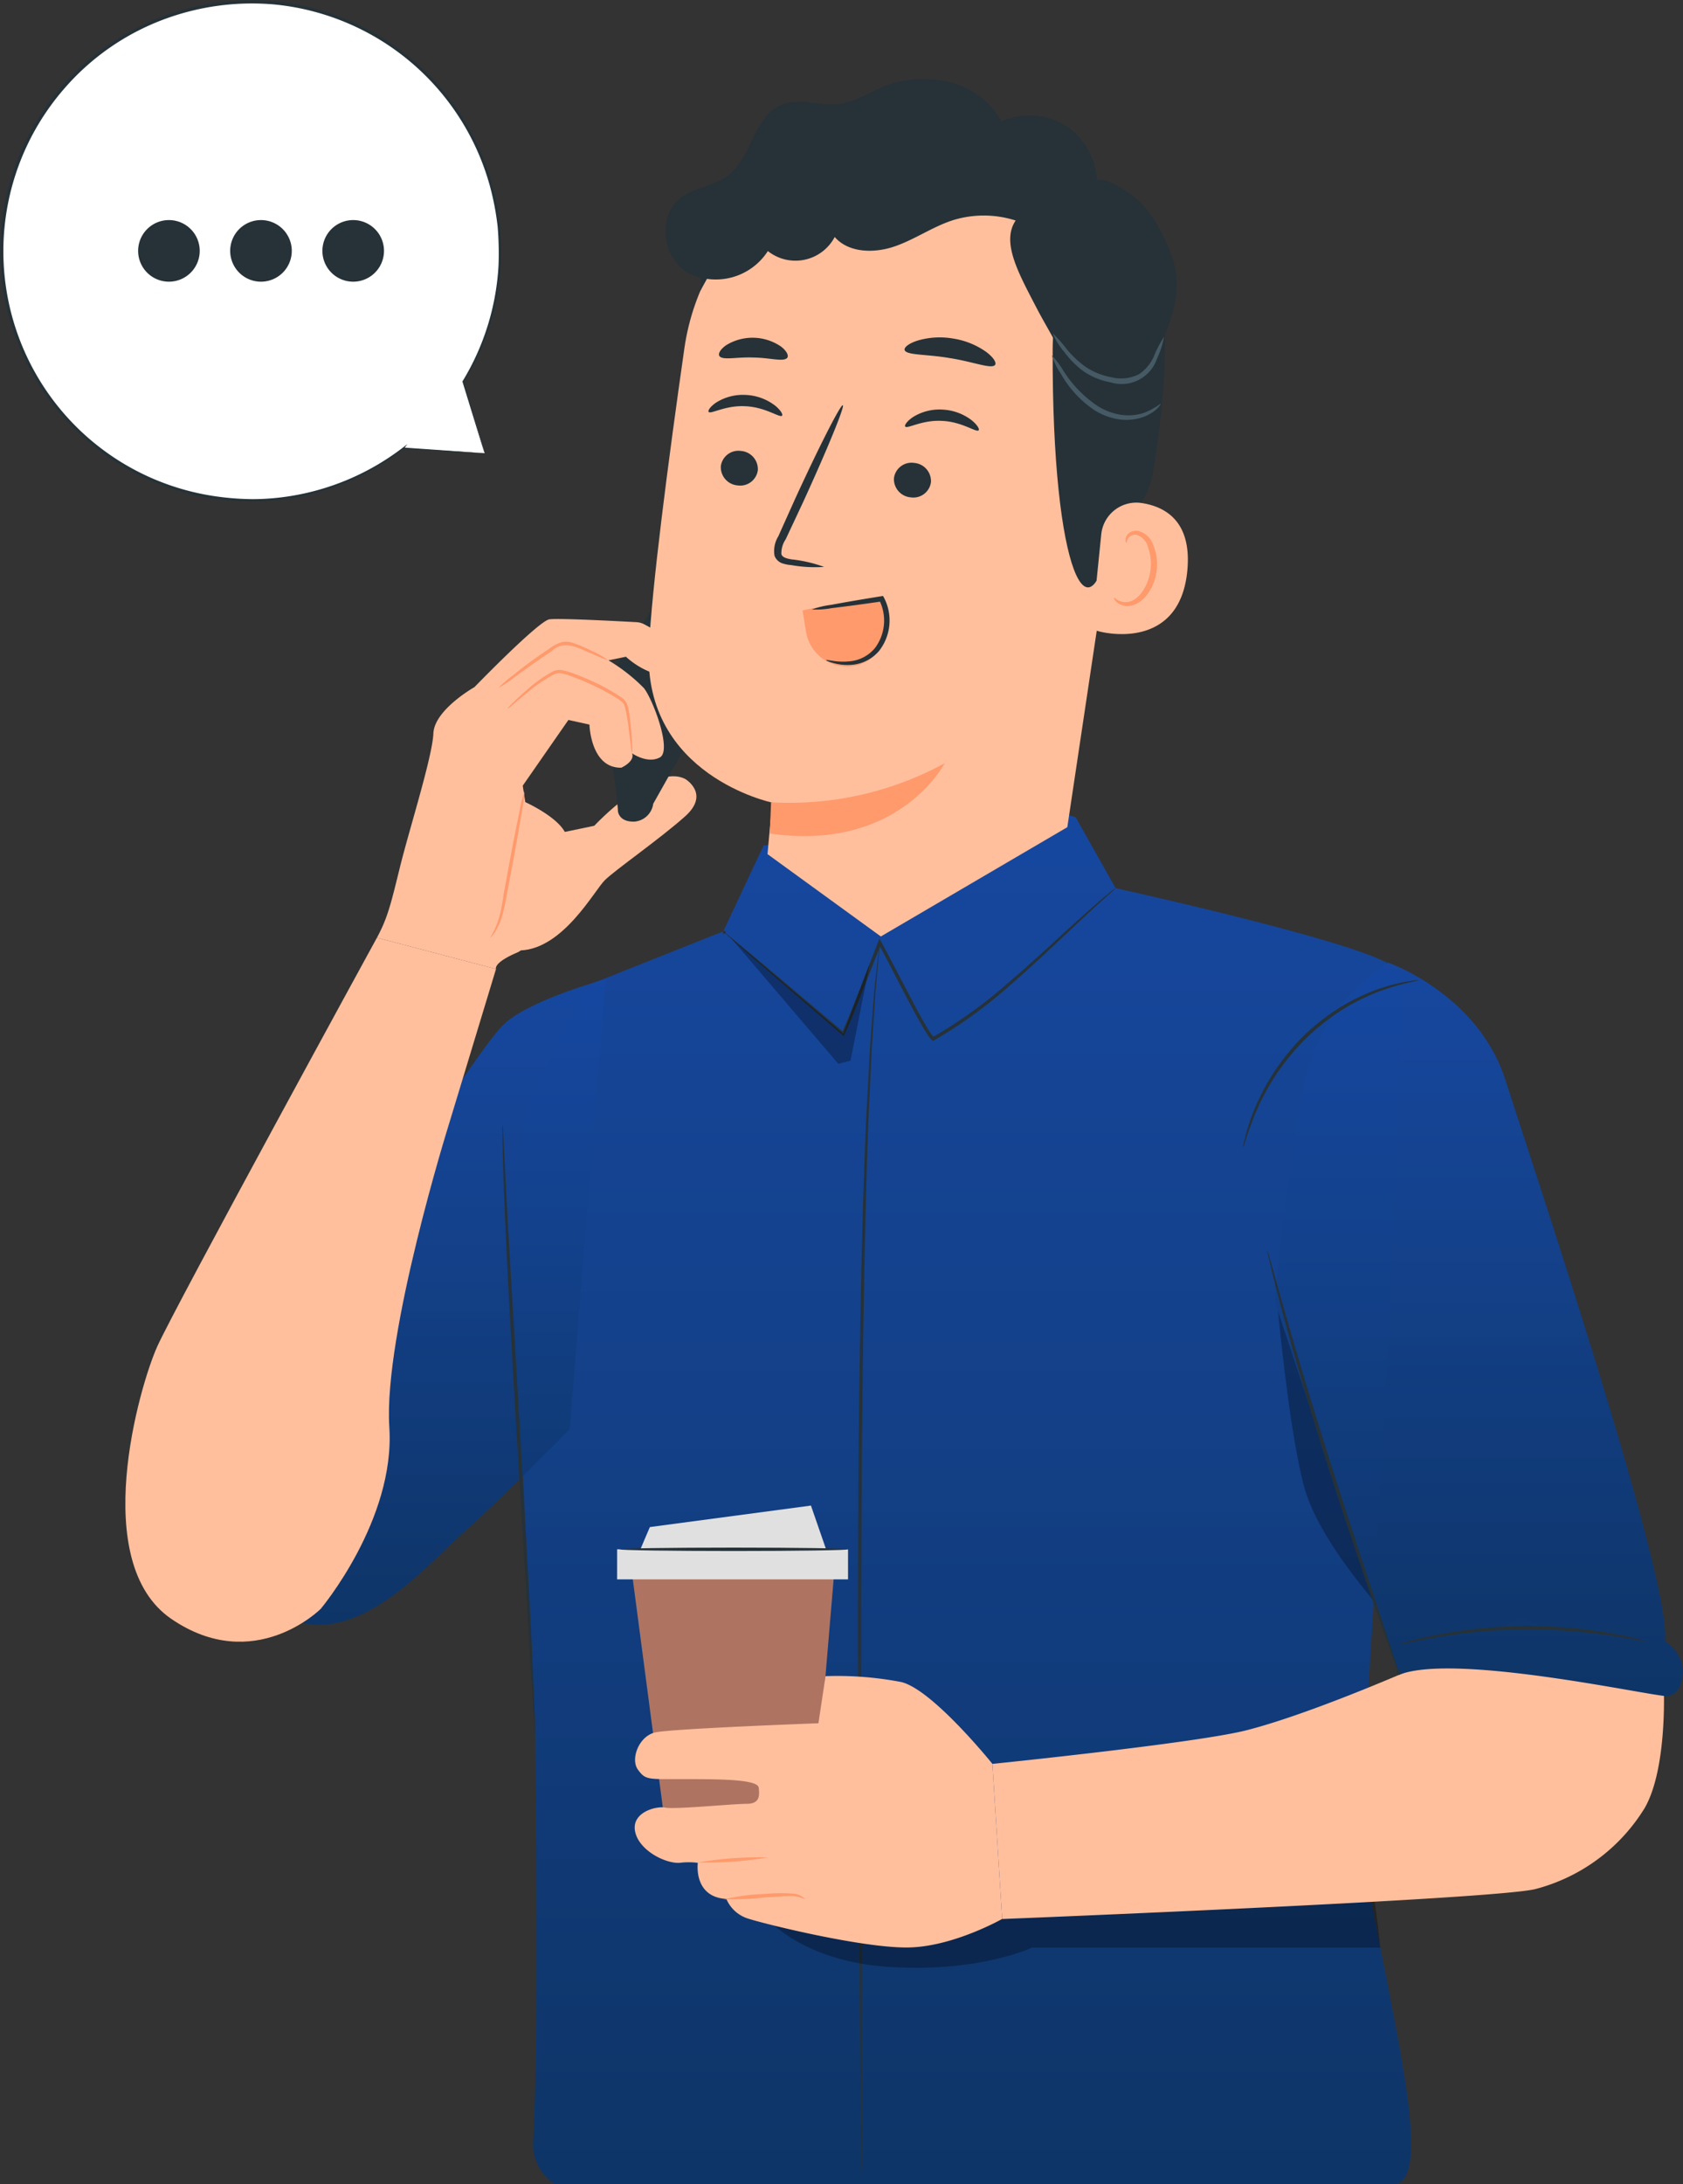 <svg xmlns="http://www.w3.org/2000/svg" xmlns:xlink="http://www.w3.org/1999/xlink" width="157.624" height="204.468" viewBox="0 0 157.624 204.468">
  <rect x="0" y="0" width="157.624" height="204.468" fill="#333333" stroke="none"/>
  <defs>
    <linearGradient id="linear-gradient" x1="0.5" x2="0.5" y2="1" gradientUnits="objectBoundingBox">
      <stop offset="0" stop-color="#1648a2" stop-opacity="0.98"/>
      <stop offset="1" stop-color="#0e3567"/>
    </linearGradient>
  </defs>
  <g id="Grupo_4379" data-name="Grupo 4379" transform="translate(-256.268 -102.712)">
    <g id="Speech_Bubble_2" data-name="Speech Bubble 2" transform="translate(256.268 102.712)">
      <g id="Grupo_4161" data-name="Grupo 4161">
        <g id="Grupo_4121" data-name="Grupo 4121">
          <g id="Grupo_4120" data-name="Grupo 4120">
            <g id="Grupo_4119" data-name="Grupo 4119">
              <g id="Grupo_4118" data-name="Grupo 4118">
                <g id="Grupo_4117" data-name="Grupo 4117">
                  <g id="Grupo_4116" data-name="Grupo 4116">
                    <g id="Grupo_4115" data-name="Grupo 4115">
                      <g id="Grupo_4114" data-name="Grupo 4114">
                        <g id="Grupo_4113" data-name="Grupo 4113">
                          <g id="Grupo_4112" data-name="Grupo 4112">
                            <g id="Grupo_4111" data-name="Grupo 4111">
                              <g id="Grupo_4110" data-name="Grupo 4110">
                                <g id="Grupo_4109" data-name="Grupo 4109">
                                  <g id="Grupo_4108" data-name="Grupo 4108">
                                    <g id="Grupo_4107" data-name="Grupo 4107">
                                      <g id="Grupo_4106" data-name="Grupo 4106">
                                        <path id="Trazado_1152" data-name="Trazado 1152" d="M301.752,145.232l-2.008-6.717a23.384,23.384,0,1,0-5.6,6.231l-.008.01Z" transform="translate(-256.361 -102.8)" fill="#fff"/>
                                        <g id="Grupo_4105" data-name="Grupo 4105">
                                          <path id="Trazado_1153" data-name="Trazado 1153" d="M301.659,145.143s-.156,0-.479-.019l-1.447-.074-5.7-.313-.13-.007.079-.1.008-.01.1.1a23.386,23.386,0,0,1-10.516,4.628,22.862,22.862,0,0,1-3.612.316,25.631,25.631,0,0,1-3.875-.3,23.31,23.31,0,0,1-14.989-8.925,23.6,23.6,0,0,1-4.259-9.1,23.493,23.493,0,0,1,14.525-27.059,23.884,23.884,0,0,1,10.724-1.449,23.5,23.5,0,0,1,20.3,17.25,25.374,25.374,0,0,1,.714,3.845,30.033,30.033,0,0,1,.065,3.641,23.248,23.248,0,0,1-3.463,10.906l.007-.054c.636,2.189,1.126,3.877,1.461,5.029.159.557.282.983.368,1.282s.116.425.116.425-.053-.155-.145-.446-.227-.729-.4-1.29c-.349-1.137-.861-2.8-1.526-4.962l-.009-.028.016-.026a23.26,23.26,0,0,0,3.367-10.848,30.056,30.056,0,0,0-.081-3.608,25.308,25.308,0,0,0-.722-3.8,23.285,23.285,0,0,0-20.1-17.008,23.6,23.6,0,0,0-10.58,1.44,22.942,22.942,0,0,0-9.164,6.4,23.179,23.179,0,0,0,13.812,38.148,25.536,25.536,0,0,0,3.835.316,22.717,22.717,0,0,0,3.58-.3,23.383,23.383,0,0,0,10.466-4.529l.427-.326-.33.424-.008.01-.05-.111,5.642.395,1.464.107C301.484,145.125,301.659,145.143,301.659,145.143Z" transform="translate(-256.268 -102.712)" fill="#263238"/>
                                        </g>
                                      </g>
                                    </g>
                                  </g>
                                </g>
                              </g>
                            </g>
                          </g>
                        </g>
                      </g>
                    </g>
                  </g>
                </g>
              </g>
            </g>
          </g>
        </g>
        <g id="Grupo_4134" data-name="Grupo 4134" transform="translate(12.937 20.604)">
          <g id="Grupo_4133" data-name="Grupo 4133">
            <g id="Grupo_4132" data-name="Grupo 4132">
              <g id="Grupo_4131" data-name="Grupo 4131">
                <g id="Grupo_4130" data-name="Grupo 4130">
                  <g id="Grupo_4129" data-name="Grupo 4129">
                    <g id="Grupo_4128" data-name="Grupo 4128">
                      <g id="Grupo_4127" data-name="Grupo 4127">
                        <g id="Grupo_4126" data-name="Grupo 4126">
                          <g id="Grupo_4125" data-name="Grupo 4125">
                            <g id="Grupo_4124" data-name="Grupo 4124">
                              <g id="Grupo_4123" data-name="Grupo 4123">
                                <g id="Grupo_4122" data-name="Grupo 4122">
                                  <path id="Trazado_1154" data-name="Trazado 1154" d="M283.05,139.064a2.884,2.884,0,1,1-2.884-2.884A2.884,2.884,0,0,1,283.05,139.064Z" transform="translate(-277.282 -136.18)" fill="#263238"/>
                                </g>
                              </g>
                            </g>
                          </g>
                        </g>
                      </g>
                    </g>
                  </g>
                </g>
              </g>
            </g>
          </g>
        </g>
        <g id="Grupo_4147" data-name="Grupo 4147" transform="translate(21.559 20.604)">
          <g id="Grupo_4146" data-name="Grupo 4146">
            <g id="Grupo_4145" data-name="Grupo 4145">
              <g id="Grupo_4144" data-name="Grupo 4144">
                <g id="Grupo_4143" data-name="Grupo 4143">
                  <g id="Grupo_4142" data-name="Grupo 4142">
                    <g id="Grupo_4141" data-name="Grupo 4141">
                      <g id="Grupo_4140" data-name="Grupo 4140">
                        <g id="Grupo_4139" data-name="Grupo 4139">
                          <g id="Grupo_4138" data-name="Grupo 4138">
                            <g id="Grupo_4137" data-name="Grupo 4137">
                              <g id="Grupo_4136" data-name="Grupo 4136">
                                <g id="Grupo_4135" data-name="Grupo 4135">
                                  <path id="Trazado_1155" data-name="Trazado 1155" d="M297.055,139.064a2.884,2.884,0,1,1-2.884-2.884A2.884,2.884,0,0,1,297.055,139.064Z" transform="translate(-291.287 -136.18)" fill="#263238"/>
                                </g>
                              </g>
                            </g>
                          </g>
                        </g>
                      </g>
                    </g>
                  </g>
                </g>
              </g>
            </g>
          </g>
        </g>
        <g id="Grupo_4160" data-name="Grupo 4160" transform="translate(30.195 20.604)">
          <g id="Grupo_4159" data-name="Grupo 4159">
            <g id="Grupo_4158" data-name="Grupo 4158">
              <g id="Grupo_4157" data-name="Grupo 4157">
                <g id="Grupo_4156" data-name="Grupo 4156">
                  <g id="Grupo_4155" data-name="Grupo 4155">
                    <g id="Grupo_4154" data-name="Grupo 4154">
                      <g id="Grupo_4153" data-name="Grupo 4153">
                        <g id="Grupo_4152" data-name="Grupo 4152">
                          <g id="Grupo_4151" data-name="Grupo 4151">
                            <g id="Grupo_4150" data-name="Grupo 4150">
                              <g id="Grupo_4149" data-name="Grupo 4149">
                                <g id="Grupo_4148" data-name="Grupo 4148">
                                  <path id="Trazado_1156" data-name="Trazado 1156" d="M311.084,139.064a2.884,2.884,0,1,1-2.884-2.884A2.884,2.884,0,0,1,311.084,139.064Z" transform="translate(-305.316 -136.18)" fill="#263238"/>
                                </g>
                              </g>
                            </g>
                          </g>
                        </g>
                      </g>
                    </g>
                  </g>
                </g>
              </g>
            </g>
          </g>
        </g>
      </g>
    </g>
    <g id="Character_2" data-name="Character 2" transform="translate(268.009 110.115)">
      <g id="Grupo_4378" data-name="Grupo 4378" transform="translate(0)">
        <g id="Grupo_4377" data-name="Grupo 4377">
          <g id="Grupo_4165" data-name="Grupo 4165" transform="translate(23.561 41.408)">
            <path id="Trazado_1157" data-name="Trazado 1157" d="M338.927,225.973l2.759-.575s5.517-5.923,8.519-4.381c0,0,2.353,1.38,0,3.489s-6.572,5.03-7.545,6-3.875,6.384-7.86,6.559S338.927,225.973,338.927,225.973Z" transform="translate(-321.331 -196.898)" fill="#ffbf9d"/>
            <path id="Trazado_1158" data-name="Trazado 1158" d="M348.571,202.165c0,.406.811,6.319.811,6.957,0,0,.059,1.043,1.566.985a1.93,1.93,0,0,0,1.739-1.668l5.391-9.577,4.405-7.072-2.608-9.507s-.58-.638-1.739,0-10.182,15.308-10.182,15.308Z" transform="translate(-326.811 -181.999)" fill="#263238"/>
            <path id="Trazado_1159" data-name="Trazado 1159" d="M338.675,197.36a1.794,1.794,0,0,0-.758-.215c-1.577-.087-7.285-.39-8.154-.266-1.01.145-7.019,6.346-7.019,6.346s-3.75,2.115-3.846,4.327-2.259,8.99-3.125,12.5-1.154,4.759-2.163,6.634l11.153,2.932s-.289-.577,1.971-1.538,5.288-9.808,4.471-11.3-3.7-2.789-3.7-2.789l-.24-1.538,4.278-6.154,1.971.433s.1,4.086,2.981,4.038c0,0,1.3-.577,1.01-1.346,0,0,1.442,1.01,2.6.385s-.625-5.384-1.49-6.491a16.565,16.565,0,0,0-3.318-2.6l1.635-.337s3.365,3.269,6.3.866a1.235,1.235,0,0,0-.481-1.683C341.9,199.109,339.568,197.845,338.675,197.36Z" transform="translate(-313.61 -187.707)" fill="#ffbf9d"/>
            <g id="Grupo_4162" data-name="Grupo 4162" transform="translate(10.6 25.253)">
              <path id="Trazado_1160" data-name="Trazado 1160" d="M334.048,223.019a13.478,13.478,0,0,1-.27,2.065c-.207,1.267-.515,3.012-.874,4.937l-.518,2.711a15.056,15.056,0,0,1-.507,2.214,5.389,5.389,0,0,1-.67,1.385c-.212.3-.364.431-.377.42a8.278,8.278,0,0,0,.831-1.872,17.7,17.7,0,0,0,.432-2.195c.154-.846.32-1.759.494-2.719.359-1.927.7-3.669.967-4.925A13.388,13.388,0,0,1,334.048,223.019Z" transform="translate(-330.828 -223.019)" fill="#ff9a6c"/>
            </g>
            <g id="Grupo_4163" data-name="Grupo 4163" transform="translate(12.21 13.912)">
              <path id="Trazado_1161" data-name="Trazado 1161" d="M345.126,212.4a3.164,3.164,0,0,1-.112-.69q-.1-.769-.232-1.883c-.056-.4-.119-.829-.212-1.285a4.358,4.358,0,0,0-.185-.678c-.057-.193-.281-.334-.479-.489a19.907,19.907,0,0,0-3.018-1.6c-.557-.245-1.107-.472-1.646-.656a5.46,5.46,0,0,0-.792-.217,1.2,1.2,0,0,0-.7.15,13.206,13.206,0,0,0-2.3,1.558c-.624.5-1.116.922-1.459,1.211a3.24,3.24,0,0,1-.551.43,2.734,2.734,0,0,1,.466-.522c.318-.318.789-.768,1.4-1.293a12.222,12.222,0,0,1,2.319-1.652,1.491,1.491,0,0,1,.866-.185,5.541,5.541,0,0,1,.847.222c.555.185,1.112.412,1.676.661a18.508,18.508,0,0,1,3.061,1.649,1.483,1.483,0,0,1,.567.622,4.445,4.445,0,0,1,.185.733c.084.471.134.909.177,1.309.079.8.115,1.45.131,1.9A2.778,2.778,0,0,1,345.126,212.4Z" transform="translate(-333.443 -204.597)" fill="#ff9a6c"/>
            </g>
            <g id="Grupo_4164" data-name="Grupo 4164" transform="translate(11.391 11.263)">
              <path id="Trazado_1162" data-name="Trazado 1162" d="M332.113,204.622a8.992,8.992,0,0,1,1.318-1.155,41.335,41.335,0,0,1,3.409-2.5,3.872,3.872,0,0,1,1.093-.6,1.833,1.833,0,0,1,.616-.071,2.4,2.4,0,0,1,.571.129,14.321,14.321,0,0,1,1.761.752,7.644,7.644,0,0,1,1.522.872,12.457,12.457,0,0,1-1.617-.666c-.959-.316-2.466-1.437-3.763-.15-1.39.9-2.571,1.784-3.454,2.414A10.018,10.018,0,0,1,332.113,204.622Z" transform="translate(-332.112 -200.293)" fill="#ff9a6c"/>
            </g>
          </g>
          <g id="Grupo_4170" data-name="Grupo 4170" transform="translate(14.138 68.669)">
            <g id="Grupo_4169" data-name="Grupo 4169">
              <path id="Trazado_1163" data-name="Trazado 1163" d="M413.483,318.218c.767-8.343,4.8-75.135,3.267-77.288s-26.224-7.565-26.224-7.565l-3.741-6.643-1.43-.441-27.8,3.091-3.773,8.035-12.188,4.847s-8.814,13.177-7.775,22.137l2.322,46.706s.419,29.6-.163,39.636a4.375,4.375,0,0,0,2.012,3.944h78.8C421.527,353.711,412.715,326.561,413.483,318.218Z" transform="translate(-311.921 -226.281)" fill="url(#linear-gradient)"/>
              <path id="Trazado_1164" data-name="Trazado 1164" d="M325.779,293.753l3.367-42.135s-7.363,1.994-9.654,4.351c-2.632,2.709-11.766,17.373-11.766,17.373l-9.423,34.4s.379,4,3.219,4.29c5.86.591,11.334-5.991,14.547-8.826S325.779,293.753,325.779,293.753Z" transform="translate(-298.304 -236.02)" fill="url(#linear-gradient)"/>
              <g id="Grupo_4166" data-name="Grupo 4166" transform="translate(54.47 12.173)">
                <path id="Trazado_1165" data-name="Trazado 1165" d="M387.11,361.24s-.011-.1-.017-.3-.01-.5-.017-.874c-.008-.782-.02-1.911-.034-3.357-.025-2.93-.06-7.146-.1-12.348-.081-10.426-.19-24.831-.146-40.741s.295-30.323.745-40.743c.139-2.6.264-4.957.374-7.028.156-2.062.291-3.84.4-5.3.158-1.438.282-2.56.368-3.339.044-.37.079-.658.1-.867s.046-.294.046-.294,0,.1-.014.3-.041.5-.072.87c-.072.779-.175,1.9-.308,3.342l-.347,5.3c-.1,2.07-.206,4.425-.327,7.026-.392,10.418-.606,24.821-.651,40.735s.03,30.312.052,40.738c0,5.2,0,9.418,0,12.349-.011,1.447-.02,2.575-.026,3.358l-.015.874C387.12,361.14,387.11,361.24,387.11,361.24Z" transform="translate(-386.783 -246.055)" fill="#263238"/>
              </g>
              <g id="Grupo_4167" data-name="Grupo 4167" transform="translate(21.175 29.256)">
                <path id="Trazado_1166" data-name="Trazado 1166" d="M332.714,273.8a.53.53,0,0,1,.021.147c.008.116.018.259.03.433q.031.61.084,1.664c.075,1.474.182,3.557.313,6.12.3,5.19.715,12.314,1.173,20.184s.867,15.023,1.116,20.193c.111,2.564.2,4.649.265,6.123q.032,1.054.05,1.666c0,.174,0,.316.006.433a.514.514,0,0,1-.009.148.528.528,0,0,1-.024-.147c-.01-.116-.022-.258-.037-.432l-.111-1.663c-.088-1.473-.213-3.555-.367-6.117-.311-5.19-.738-12.314-1.209-20.186s-.857-15.021-1.079-20.192c-.109-2.586-.179-4.679-.212-6.126-.01-.7-.018-1.259-.023-1.666,0-.175,0-.317,0-.434A.494.494,0,0,1,332.714,273.8Z" transform="translate(-332.7 -273.804)" fill="#263238"/>
              </g>
              <g id="Grupo_4168" data-name="Grupo 4168" transform="translate(41.857 7.083)">
                <path id="Trazado_1167" data-name="Trazado 1167" d="M403.042,237.787a2.523,2.523,0,0,1-.311.3l-.929.836c-.81.727-1.969,1.806-3.413,3.164s-3.168,3-5.195,4.754a43.392,43.392,0,0,1-7.159,5.194l-.092.052-.068-.057a1.528,1.528,0,0,1-.283-.306c-.08-.1-.149-.206-.215-.31-.14-.207-.262-.422-.393-.635q-.375-.646-.736-1.311c-.483-.888-.959-1.8-1.438-2.719-.675-1.3-1.328-2.577-1.993-3.8l.287-.02-1.748,4.468c-.579,1.431-1.093,2.792-1.706,4.073l-.075.157-.139-.119-8.1-6.979-2.262-1.979-.59-.531a.137.137,0,1,1,.029-.035l.617.5,2.312,1.92,8.172,6.891-.214.038c.577-1.229,1.1-2.625,1.668-4.046l1.734-4.47.124-.319.163.3c.671,1.229,1.325,2.507,2,3.8l1.434,2.715q.359.663.728,1.3a6.5,6.5,0,0,0,.787,1.146l-.159-.006a44.058,44.058,0,0,0,7.131-5.126c2.033-1.736,3.769-3.362,5.235-4.7s2.645-2.395,3.479-3.1c.412-.356.744-.617.965-.8A2.517,2.517,0,0,1,403.042,237.787Z" transform="translate(-366.296 -237.786)" fill="#263238"/>
              </g>
            </g>
            <path id="Trazado_1168" data-name="Trazado 1168" d="M367.436,245.325l10.071,11.8,1.145-.3,1.8-9.081-2.482,6.562Z" transform="translate(-324.876 -233.601)" opacity="0.3"/>
            <path id="Trazado_1169" data-name="Trazado 1169" d="M373.075,392.158s3.287,4.036,11.627,4.508,13.127-1.833,13.127-1.833h32.613s-.645-6.5-1.109-6.5-55.412,3.243-55.412,3.243" transform="translate(-327.044 -288.571)" opacity="0.3"/>
            <path id="Trazado_1170" data-name="Trazado 1170" d="M450.227,297.366s1.387,15.91,3.075,20.436,6.309,9.745,6.309,9.745Z" transform="translate(-356.699 -253.604)" opacity="0.3"/>
          </g>
          <g id="Grupo_4368" data-name="Grupo 4368" transform="translate(49.016)">
            <g id="Grupo_4367" data-name="Grupo 4367">
              <g id="Grupo_4354" data-name="Grupo 4354">
                <g id="Grupo_4329" data-name="Grupo 4329" transform="translate(0 4.586)">
                  <g id="Grupo_4328" data-name="Grupo 4328">
                    <g id="Grupo_4175" data-name="Grupo 4175" transform="translate(0 1.537)">
                      <g id="Grupo_4174" data-name="Grupo 4174">
                        <g id="Grupo_4173" data-name="Grupo 4173">
                          <g id="Grupo_4172" data-name="Grupo 4172">
                            <g id="Grupo_4171" data-name="Grupo 4171">
                              <path id="Trazado_1171" data-name="Trazado 1171" d="M394.163,188.6l5.825-38.882c1.822-12.254-4-23.5-16.648-24.929l-1.178-.066c-11.85-.661-22.234,7.634-23.866,19.063-1.518,10.626-3.053,22.382-3.319,28.113-.551,11.869,11.543,14.4,11.543,14.4l-.435,4.825,10.613,7.707Z" transform="translate(-354.959 -124.684)" fill="#ffbf9d"/>
                            </g>
                          </g>
                        </g>
                      </g>
                    </g>
                    <g id="Grupo_4188" data-name="Grupo 4188" transform="translate(11.341 59.468)">
                      <g id="Grupo_4187" data-name="Grupo 4187">
                        <g id="Grupo_4186" data-name="Grupo 4186">
                          <g id="Grupo_4185" data-name="Grupo 4185">
                            <g id="Grupo_4184" data-name="Grupo 4184">
                              <g id="Grupo_4183" data-name="Grupo 4183">
                                <g id="Grupo_4182" data-name="Grupo 4182">
                                  <g id="Grupo_4181" data-name="Grupo 4181">
                                    <g id="Grupo_4180" data-name="Grupo 4180">
                                      <g id="Grupo_4179" data-name="Grupo 4179">
                                        <g id="Grupo_4178" data-name="Grupo 4178">
                                          <g id="Grupo_4177" data-name="Grupo 4177">
                                            <g id="Grupo_4176" data-name="Grupo 4176">
                                              <path id="Trazado_1172" data-name="Trazado 1172" d="M373.5,222.44a30.38,30.38,0,0,0,16.257-3.655s-4.266,8.326-16.377,6.577Z" transform="translate(-373.382 -218.785)" fill="#ff9a6c"/>
                                            </g>
                                          </g>
                                        </g>
                                      </g>
                                    </g>
                                  </g>
                                </g>
                              </g>
                            </g>
                          </g>
                        </g>
                      </g>
                    </g>
                    <g id="Grupo_4204" data-name="Grupo 4204" transform="translate(6.746 30.217)">
                      <g id="Grupo_4203" data-name="Grupo 4203">
                        <g id="Grupo_4202" data-name="Grupo 4202">
                          <g id="Grupo_4201" data-name="Grupo 4201">
                            <g id="Grupo_4200" data-name="Grupo 4200">
                              <g id="Grupo_4199" data-name="Grupo 4199">
                                <g id="Grupo_4198" data-name="Grupo 4198">
                                  <g id="Grupo_4197" data-name="Grupo 4197">
                                    <g id="Grupo_4196" data-name="Grupo 4196">
                                      <g id="Grupo_4195" data-name="Grupo 4195">
                                        <g id="Grupo_4194" data-name="Grupo 4194">
                                          <g id="Grupo_4193" data-name="Grupo 4193">
                                            <g id="Grupo_4192" data-name="Grupo 4192">
                                              <g id="Grupo_4191" data-name="Grupo 4191">
                                                <g id="Grupo_4190" data-name="Grupo 4190">
                                                  <g id="Grupo_4189" data-name="Grupo 4189">
                                                    <path id="Trazado_1173" data-name="Trazado 1173" d="M365.925,172.71a1.71,1.71,0,0,0,1.578,1.8,1.66,1.66,0,0,0,1.887-1.426,1.712,1.712,0,0,0-1.577-1.8A1.661,1.661,0,0,0,365.925,172.71Z" transform="translate(-365.917 -171.271)" fill="#263238"/>
                                                  </g>
                                                </g>
                                              </g>
                                            </g>
                                          </g>
                                        </g>
                                      </g>
                                    </g>
                                  </g>
                                </g>
                              </g>
                            </g>
                          </g>
                        </g>
                      </g>
                    </g>
                    <g id="Grupo_4221" data-name="Grupo 4221" transform="translate(5.594 24.981)">
                      <g id="Grupo_4220" data-name="Grupo 4220">
                        <g id="Grupo_4219" data-name="Grupo 4219">
                          <g id="Grupo_4218" data-name="Grupo 4218">
                            <g id="Grupo_4217" data-name="Grupo 4217">
                              <g id="Grupo_4216" data-name="Grupo 4216">
                                <g id="Grupo_4215" data-name="Grupo 4215">
                                  <g id="Grupo_4214" data-name="Grupo 4214">
                                    <g id="Grupo_4213" data-name="Grupo 4213">
                                      <g id="Grupo_4212" data-name="Grupo 4212">
                                        <g id="Grupo_4211" data-name="Grupo 4211">
                                          <g id="Grupo_4210" data-name="Grupo 4210">
                                            <g id="Grupo_4209" data-name="Grupo 4209">
                                              <g id="Grupo_4208" data-name="Grupo 4208">
                                                <g id="Grupo_4207" data-name="Grupo 4207">
                                                  <g id="Grupo_4206" data-name="Grupo 4206">
                                                    <g id="Grupo_4205" data-name="Grupo 4205">
                                                      <path id="Trazado_1174" data-name="Trazado 1174" d="M364.07,164.363c.2.233,1.578-.643,3.454-.533,1.875.083,3.194,1.1,3.411.886.106-.093-.09-.5-.664-.962a4.868,4.868,0,0,0-2.715-.983,4.7,4.7,0,0,0-2.766.7C364.188,163.87,363.969,164.259,364.07,164.363Z" transform="translate(-364.047 -162.766)" fill="#263238"/>
                                                    </g>
                                                  </g>
                                                </g>
                                              </g>
                                            </g>
                                          </g>
                                        </g>
                                      </g>
                                    </g>
                                  </g>
                                </g>
                              </g>
                            </g>
                          </g>
                        </g>
                      </g>
                    </g>
                    <g id="Grupo_4237" data-name="Grupo 4237" transform="translate(22.961 31.336)">
                      <g id="Grupo_4236" data-name="Grupo 4236">
                        <g id="Grupo_4235" data-name="Grupo 4235">
                          <g id="Grupo_4234" data-name="Grupo 4234">
                            <g id="Grupo_4233" data-name="Grupo 4233">
                              <g id="Grupo_4232" data-name="Grupo 4232">
                                <g id="Grupo_4231" data-name="Grupo 4231">
                                  <g id="Grupo_4230" data-name="Grupo 4230">
                                    <g id="Grupo_4229" data-name="Grupo 4229">
                                      <g id="Grupo_4228" data-name="Grupo 4228">
                                        <g id="Grupo_4227" data-name="Grupo 4227">
                                          <g id="Grupo_4226" data-name="Grupo 4226">
                                            <g id="Grupo_4225" data-name="Grupo 4225">
                                              <g id="Grupo_4224" data-name="Grupo 4224">
                                                <g id="Grupo_4223" data-name="Grupo 4223">
                                                  <g id="Grupo_4222" data-name="Grupo 4222">
                                                    <path id="Trazado_1175" data-name="Trazado 1175" d="M392.264,174.527a1.711,1.711,0,0,0,1.579,1.8,1.659,1.659,0,0,0,1.886-1.426,1.712,1.712,0,0,0-1.577-1.8A1.66,1.66,0,0,0,392.264,174.527Z" transform="translate(-392.257 -173.088)" fill="#263238"/>
                                                  </g>
                                                </g>
                                              </g>
                                            </g>
                                          </g>
                                        </g>
                                      </g>
                                    </g>
                                  </g>
                                </g>
                              </g>
                            </g>
                          </g>
                        </g>
                      </g>
                    </g>
                    <g id="Grupo_4254" data-name="Grupo 4254" transform="translate(24.005 26.352)">
                      <g id="Grupo_4253" data-name="Grupo 4253">
                        <g id="Grupo_4252" data-name="Grupo 4252">
                          <g id="Grupo_4251" data-name="Grupo 4251">
                            <g id="Grupo_4250" data-name="Grupo 4250">
                              <g id="Grupo_4249" data-name="Grupo 4249">
                                <g id="Grupo_4248" data-name="Grupo 4248">
                                  <g id="Grupo_4247" data-name="Grupo 4247">
                                    <g id="Grupo_4246" data-name="Grupo 4246">
                                      <g id="Grupo_4245" data-name="Grupo 4245">
                                        <g id="Grupo_4244" data-name="Grupo 4244">
                                          <g id="Grupo_4243" data-name="Grupo 4243">
                                            <g id="Grupo_4242" data-name="Grupo 4242">
                                              <g id="Grupo_4241" data-name="Grupo 4241">
                                                <g id="Grupo_4240" data-name="Grupo 4240">
                                                  <g id="Grupo_4239" data-name="Grupo 4239">
                                                    <g id="Grupo_4238" data-name="Grupo 4238">
                                                      <path id="Trazado_1176" data-name="Trazado 1176" d="M393.975,166.589c.2.233,1.581-.643,3.454-.533,1.874.084,3.194,1.1,3.411.886.106-.093-.088-.5-.665-.961a4.867,4.867,0,0,0-2.714-.983,4.7,4.7,0,0,0-2.766.7C394.1,166.1,393.875,166.485,393.975,166.589Z" transform="translate(-393.952 -164.992)" fill="#263238"/>
                                                    </g>
                                                  </g>
                                                </g>
                                              </g>
                                            </g>
                                          </g>
                                        </g>
                                      </g>
                                    </g>
                                  </g>
                                </g>
                              </g>
                            </g>
                          </g>
                        </g>
                      </g>
                    </g>
                    <g id="Grupo_4270" data-name="Grupo 4270" transform="translate(11.722 25.947)">
                      <g id="Grupo_4269" data-name="Grupo 4269">
                        <g id="Grupo_4268" data-name="Grupo 4268">
                          <g id="Grupo_4267" data-name="Grupo 4267">
                            <g id="Grupo_4266" data-name="Grupo 4266">
                              <g id="Grupo_4265" data-name="Grupo 4265">
                                <g id="Grupo_4264" data-name="Grupo 4264">
                                  <g id="Grupo_4263" data-name="Grupo 4263">
                                    <g id="Grupo_4262" data-name="Grupo 4262">
                                      <g id="Grupo_4261" data-name="Grupo 4261">
                                        <g id="Grupo_4260" data-name="Grupo 4260">
                                          <g id="Grupo_4259" data-name="Grupo 4259">
                                            <g id="Grupo_4258" data-name="Grupo 4258">
                                              <g id="Grupo_4257" data-name="Grupo 4257">
                                                <g id="Grupo_4256" data-name="Grupo 4256">
                                                  <g id="Grupo_4255" data-name="Grupo 4255">
                                                    <path id="Trazado_1177" data-name="Trazado 1177" d="M378.7,179.473a12.676,12.676,0,0,0-3.013-.7c-.476-.075-.923-.193-.986-.515a2.325,2.325,0,0,1,.4-1.362l1.625-3.465c2.265-4.936,3.934-9.005,3.729-9.092s-2.208,3.843-4.473,8.779q-.821,1.827-1.567,3.489a2.637,2.637,0,0,0-.356,1.813,1.185,1.185,0,0,0,.747.724,3.307,3.307,0,0,0,.807.156A12.655,12.655,0,0,0,378.7,179.473Z" transform="translate(-374 -164.334)" fill="#263238"/>
                                                  </g>
                                                </g>
                                              </g>
                                            </g>
                                          </g>
                                        </g>
                                      </g>
                                    </g>
                                  </g>
                                </g>
                              </g>
                            </g>
                          </g>
                        </g>
                      </g>
                    </g>
                    <g id="Grupo_4282" data-name="Grupo 4282" transform="translate(23.96 19.603)">
                      <g id="Grupo_4281" data-name="Grupo 4281">
                        <g id="Grupo_4280" data-name="Grupo 4280">
                          <g id="Grupo_4279" data-name="Grupo 4279">
                            <g id="Grupo_4278" data-name="Grupo 4278">
                              <g id="Grupo_4277" data-name="Grupo 4277">
                                <g id="Grupo_4276" data-name="Grupo 4276">
                                  <g id="Grupo_4275" data-name="Grupo 4275">
                                    <g id="Grupo_4274" data-name="Grupo 4274">
                                      <g id="Grupo_4273" data-name="Grupo 4273">
                                        <g id="Grupo_4272" data-name="Grupo 4272">
                                          <g id="Grupo_4271" data-name="Grupo 4271">
                                            <path id="Trazado_1178" data-name="Trazado 1178" d="M393.886,155.206c.155.505,2.041.376,4.226.756,2.193.338,3.93,1.064,4.248.635.143-.206-.139-.689-.828-1.209a7.255,7.255,0,0,0-3.1-1.254,7.345,7.345,0,0,0-3.353.195C394.25,154.6,393.82,154.966,393.886,155.206Z" transform="translate(-393.879 -154.029)" fill="#263238"/>
                                          </g>
                                        </g>
                                      </g>
                                    </g>
                                  </g>
                                </g>
                              </g>
                            </g>
                          </g>
                        </g>
                      </g>
                    </g>
                    <g id="Grupo_4294" data-name="Grupo 4294" transform="translate(6.58 19.63)">
                      <g id="Grupo_4293" data-name="Grupo 4293">
                        <g id="Grupo_4292" data-name="Grupo 4292">
                          <g id="Grupo_4291" data-name="Grupo 4291">
                            <g id="Grupo_4290" data-name="Grupo 4290">
                              <g id="Grupo_4289" data-name="Grupo 4289">
                                <g id="Grupo_4288" data-name="Grupo 4288">
                                  <g id="Grupo_4287" data-name="Grupo 4287">
                                    <g id="Grupo_4286" data-name="Grupo 4286">
                                      <g id="Grupo_4285" data-name="Grupo 4285">
                                        <g id="Grupo_4284" data-name="Grupo 4284">
                                          <g id="Grupo_4283" data-name="Grupo 4283">
                                            <path id="Trazado_1179" data-name="Trazado 1179" d="M365.686,155.785c.305.432,1.622.075,3.177.142,1.557.014,2.852.438,3.18.023.145-.2-.037-.629-.589-1.053a4.717,4.717,0,0,0-5.123-.132C365.758,155.159,365.553,155.576,365.686,155.785Z" transform="translate(-365.647 -154.073)" fill="#263238"/>
                                          </g>
                                        </g>
                                      </g>
                                    </g>
                                  </g>
                                </g>
                              </g>
                            </g>
                          </g>
                        </g>
                      </g>
                    </g>
                    <g id="Grupo_4305" data-name="Grupo 4305" transform="translate(4.834)">
                      <g id="Grupo_4304" data-name="Grupo 4304">
                        <g id="Grupo_4303" data-name="Grupo 4303">
                          <g id="Grupo_4302" data-name="Grupo 4302">
                            <g id="Grupo_4301" data-name="Grupo 4301">
                              <g id="Grupo_4300" data-name="Grupo 4300">
                                <g id="Grupo_4299" data-name="Grupo 4299">
                                  <g id="Grupo_4298" data-name="Grupo 4298">
                                    <g id="Grupo_4297" data-name="Grupo 4297">
                                      <g id="Grupo_4296" data-name="Grupo 4296">
                                        <g id="Grupo_4295" data-name="Grupo 4295">
                                          <path id="Trazado_1180" data-name="Trazado 1180" d="M362.811,137.443s3.657-7.248,7.445-8.775c4.585-1.849,6.223,3.018,10.542,2.1s8.7-2.693,12.852.744c4.548,3.762,2.175,6.09,2.158,11.369-.072,21.4,3.579,27.66,5.314,17.674.19-1.094,3.385-1.794,4.127-6.42.961-6,1.633-13.309.5-17.667-.954-3.673-2.923-6.284-6.555-9.245-5.734-4.673-13.958-5.227-19.578-4.993S362.852,128.114,362.811,137.443Z" transform="translate(-362.811 -122.187)" fill="#263238"/>
                                        </g>
                                      </g>
                                    </g>
                                  </g>
                                </g>
                              </g>
                            </g>
                          </g>
                        </g>
                      </g>
                    </g>
                    <g id="Grupo_4316" data-name="Grupo 4316" transform="translate(41.501 35.064)">
                      <g id="Grupo_4315" data-name="Grupo 4315">
                        <g id="Grupo_4314" data-name="Grupo 4314">
                          <g id="Grupo_4313" data-name="Grupo 4313">
                            <g id="Grupo_4312" data-name="Grupo 4312">
                              <g id="Grupo_4311" data-name="Grupo 4311">
                                <g id="Grupo_4310" data-name="Grupo 4310">
                                  <g id="Grupo_4309" data-name="Grupo 4309">
                                    <g id="Grupo_4308" data-name="Grupo 4308">
                                      <g id="Grupo_4307" data-name="Grupo 4307">
                                        <g id="Grupo_4306" data-name="Grupo 4306">
                                          <path id="Trazado_1181" data-name="Trazado 1181" d="M423.257,182.082a3.3,3.3,0,0,1,3.76-2.9c2.263.337,4.721,1.735,4.3,6.3-.746,8.094-8.952,5.7-8.944,5.462C422.376,190.781,422.914,185.466,423.257,182.082Z" transform="translate(-422.372 -179.143)" fill="#ffbf9d"/>
                                        </g>
                                      </g>
                                    </g>
                                  </g>
                                </g>
                              </g>
                            </g>
                          </g>
                        </g>
                      </g>
                    </g>
                    <g id="Grupo_4327" data-name="Grupo 4327" transform="translate(43.583 37.701)">
                      <g id="Grupo_4326" data-name="Grupo 4326">
                        <g id="Grupo_4325" data-name="Grupo 4325">
                          <g id="Grupo_4324" data-name="Grupo 4324">
                            <g id="Grupo_4323" data-name="Grupo 4323">
                              <g id="Grupo_4322" data-name="Grupo 4322">
                                <g id="Grupo_4321" data-name="Grupo 4321">
                                  <g id="Grupo_4320" data-name="Grupo 4320">
                                    <g id="Grupo_4319" data-name="Grupo 4319">
                                      <g id="Grupo_4318" data-name="Grupo 4318">
                                        <g id="Grupo_4317" data-name="Grupo 4317">
                                          <path id="Trazado_1182" data-name="Trazado 1182" d="M425.765,189.7c.039-.023.136.111.371.242a1.49,1.49,0,0,0,1.082.116c.909-.236,1.775-1.53,1.95-2.985a4.55,4.55,0,0,0-.22-2.054,1.649,1.649,0,0,0-.991-1.177.75.75,0,0,0-.892.312c-.132.217-.095.383-.14.393-.025.018-.166-.152-.068-.48a.9.9,0,0,1,.374-.478,1.121,1.121,0,0,1,.821-.136,2.019,2.019,0,0,1,1.4,1.386,4.684,4.684,0,0,1,.295,2.3c-.2,1.627-1.2,3.078-2.438,3.311a1.6,1.6,0,0,1-1.307-.329C425.761,189.9,425.734,189.711,425.765,189.7Z" transform="translate(-425.754 -183.427)" fill="#ff9a6c"/>
                                        </g>
                                      </g>
                                    </g>
                                  </g>
                                </g>
                              </g>
                            </g>
                          </g>
                        </g>
                      </g>
                    </g>
                  </g>
                </g>
                <g id="Grupo_4337" data-name="Grupo 4337" transform="translate(1.569)">
                  <g id="Grupo_4336" data-name="Grupo 4336">
                    <g id="Grupo_4335" data-name="Grupo 4335">
                      <g id="Grupo_4334" data-name="Grupo 4334">
                        <g id="Grupo_4333" data-name="Grupo 4333">
                          <g id="Grupo_4332" data-name="Grupo 4332">
                            <g id="Grupo_4331" data-name="Grupo 4331">
                              <g id="Grupo_4330" data-name="Grupo 4330">
                                <path id="Trazado_1183" data-name="Trazado 1183" d="M359.625,132.888a5.8,5.8,0,0,0,7.472-2.049,4.153,4.153,0,0,0,6.26-1.319c1.292,1.5,3.7,1.54,5.6.888s3.568-1.846,5.48-2.461a9.768,9.768,0,0,1,5.868.034c-1.38,2.028.3,4.983,1.94,8.15.946,1.825,2.177,3.734,2.955,5.632s2.969,3.412,4.961,2.76c1.634-.535,2.506-2.218,3.209-3.748,1.3-2.826,2.626-5.959,1.719-8.926-.609-1.992-1.979-4.77-3.657-6.058-2.637-2.025-3.507-1.6-3.507-1.6a6.769,6.769,0,0,0-2.65-4.909,6.487,6.487,0,0,0-6.324-.579s-1.764-3.98-7.256-3.965c-4.23.011-5.306,2.056-8.089,2.336-1.721.174-3.535-.576-5.148.033-2.72,1.026-2.819,4.952-5.136,6.677-1.273.948-3.036,1.082-4.318,2.019C356.706,127.483,357.165,131.444,359.625,132.888Z" transform="translate(-357.507 -114.737)" fill="#263238"/>
                              </g>
                            </g>
                          </g>
                        </g>
                      </g>
                    </g>
                  </g>
                </g>
                <g id="Grupo_4345" data-name="Grupo 4345" transform="translate(37.817 23.784)">
                  <g id="Grupo_4344" data-name="Grupo 4344">
                    <g id="Grupo_4343" data-name="Grupo 4343">
                      <g id="Grupo_4342" data-name="Grupo 4342">
                        <g id="Grupo_4341" data-name="Grupo 4341">
                          <g id="Grupo_4340" data-name="Grupo 4340">
                            <g id="Grupo_4339" data-name="Grupo 4339">
                              <g id="Grupo_4338" data-name="Grupo 4338">
                                <path id="Trazado_1184" data-name="Trazado 1184" d="M426.837,153.719a9.824,9.824,0,0,0-.966,1.855,4.007,4.007,0,0,1-1.373,1.639,3.739,3.739,0,0,1-2.584.29,6.367,6.367,0,0,1-2.5-1.026,9.858,9.858,0,0,1-1.63-1.527,12.55,12.55,0,0,0-1.393-1.577,6.957,6.957,0,0,0,1.119,1.79,8.749,8.749,0,0,0,1.631,1.671,6.433,6.433,0,0,0,2.681,1.144,3.494,3.494,0,0,0,4.367-2.26A8.029,8.029,0,0,0,426.837,153.719Z" transform="translate(-416.388 -153.37)" fill="#455a64"/>
                              </g>
                            </g>
                          </g>
                        </g>
                      </g>
                    </g>
                  </g>
                </g>
                <g id="Grupo_4353" data-name="Grupo 4353" transform="translate(37.742 25.846)">
                  <g id="Grupo_4352" data-name="Grupo 4352">
                    <g id="Grupo_4351" data-name="Grupo 4351">
                      <g id="Grupo_4350" data-name="Grupo 4350">
                        <g id="Grupo_4349" data-name="Grupo 4349">
                          <g id="Grupo_4348" data-name="Grupo 4348">
                            <g id="Grupo_4347" data-name="Grupo 4347">
                              <g id="Grupo_4346" data-name="Grupo 4346">
                                <path id="Trazado_1185" data-name="Trazado 1185" d="M426.476,161.262a6.936,6.936,0,0,1-1.649.888,4.805,4.805,0,0,1-1.992.167,5.8,5.8,0,0,1-2.291-.848,11.251,11.251,0,0,1-3.136-3.212,8.915,8.915,0,0,0-1.136-1.535,6.314,6.314,0,0,0,.838,1.717,9.941,9.941,0,0,0,3.167,3.437,5.889,5.889,0,0,0,2.507.883,4.767,4.767,0,0,0,2.161-.288C426.127,162,426.524,161.274,426.476,161.262Z" transform="translate(-416.266 -156.72)" fill="#455a64"/>
                              </g>
                            </g>
                          </g>
                        </g>
                      </g>
                    </g>
                  </g>
                </g>
              </g>
              <g id="Grupo_4366" data-name="Grupo 4366" transform="translate(14.405 48.393)">
                <g id="Grupo_4359" data-name="Grupo 4359" transform="translate(0 0.262)">
                  <g id="Grupo_4358" data-name="Grupo 4358">
                    <g id="Grupo_4357" data-name="Grupo 4357">
                      <g id="Grupo_4356" data-name="Grupo 4356">
                        <g id="Grupo_4355" data-name="Grupo 4355">
                          <path id="Trazado_1186" data-name="Trazado 1186" d="M385.7,193.77a10.008,10.008,0,0,1,.472,2.726,3.057,3.057,0,0,1-.91,2.392,3.548,3.548,0,0,1-2.7,1.212h-.031a3.862,3.862,0,0,1-3.841-3.222l-.33-2.01C380.318,194.353,385.556,193.9,385.7,193.77Z" transform="translate(-378.359 -193.77)" fill="#ff9a6c"/>
                        </g>
                      </g>
                    </g>
                  </g>
                </g>
                <g id="Grupo_4365" data-name="Grupo 4365" transform="translate(0.864)">
                  <g id="Grupo_4364" data-name="Grupo 4364">
                    <g id="Grupo_4363" data-name="Grupo 4363">
                      <g id="Grupo_4362" data-name="Grupo 4362">
                        <g id="Grupo_4361" data-name="Grupo 4361">
                          <g id="Grupo_4360" data-name="Grupo 4360">
                            <path id="Trazado_1187" data-name="Trazado 1187" d="M381.11,199.355c.012-.038.246.011.666.068a5.9,5.9,0,0,0,1.762.012,3.456,3.456,0,0,0,2.145-1.217,4.287,4.287,0,0,0,.4-4.492l.258.125c-1.875.274-3.515.493-4.687.629a8.237,8.237,0,0,1-1.889.131,8.222,8.222,0,0,1,1.839-.439c1.16-.22,2.789-.5,4.66-.8l.175-.028.084.153a4.615,4.615,0,0,1-.473,5.012,3.74,3.74,0,0,1-2.458,1.272,4.975,4.975,0,0,1-1.853-.171C381.315,199.494,381.1,199.382,381.11,199.355Z" transform="translate(-379.762 -193.345)" fill="#263238"/>
                          </g>
                        </g>
                      </g>
                    </g>
                  </g>
                </g>
              </g>
            </g>
          </g>
          <g id="Grupo_4370" data-name="Grupo 4370" transform="translate(46.055 133.55)">
            <path id="Trazado_1188" data-name="Trazado 1188" d="M352.366,341.592l3.4,25.831,13.432-.309,2.148-25.522Z" transform="translate(-351.001 -335.484)" fill="#ae7461"/>
            <rect id="Rectángulo_123" data-name="Rectángulo 123" width="21.628" height="2.815" transform="translate(0 4.095)" fill="#e0e0e0"/>
            <path id="Trazado_1189" data-name="Trazado 1189" d="M353.314,336.326c.045-.135,1.119-2.642,1.119-2.642l15.087-2.014,1.612,4.656Z" transform="translate(-351.366 -331.67)" fill="#e0e0e0"/>
            <g id="Grupo_4369" data-name="Grupo 4369" transform="translate(0.238 3.935)">
              <path id="Trazado_1190" data-name="Trazado 1190" d="M371.926,338.222c0,.089-4.789.161-10.695.161s-10.7-.072-10.7-.161,4.788-.16,10.7-.16S371.926,338.134,371.926,338.222Z" transform="translate(-350.536 -338.062)" fill="#263238"/>
            </g>
          </g>
          <g id="Grupo_4376" data-name="Grupo 4376" transform="translate(47.698 82.724)">
            <path id="Trazado_1191" data-name="Trazado 1191" d="M386.325,365.818s-5.592-6.949-8.531-7.661a31.7,31.7,0,0,0-7.1-.552l-.665,4.409s-13.792.508-15.307.864-2.316,2.495-1.6,3.475.891.891,4.187.891,7.038,0,7.127.8.089,1.514-1.159,1.514-6.681.534-7.572.356-3.2.445-2.847,2.227,2.847,3.029,4.183,2.94a6.726,6.726,0,0,1,1.692,0s-.445,3.2,2.673,3.381a3.271,3.271,0,0,0,2.138,1.871c1.692.534,10.779,2.762,14.966,2.672s8.73-2.672,8.73-2.672Z" transform="translate(-352.817 -290.807)" fill="#ffbf9d"/>
            <g id="Grupo_4371" data-name="Grupo 4371" transform="translate(5.911 83.72)">
              <path id="Trazado_1192" data-name="Trazado 1192" d="M368.979,385.151a33.773,33.773,0,0,1-6.56.473,33.787,33.787,0,0,1,6.56-.473Z" transform="translate(-362.419 -385.102)" fill="#ff9a6c"/>
            </g>
            <g id="Grupo_4372" data-name="Grupo 4372" transform="translate(8.361 87.119)">
              <path id="Trazado_1193" data-name="Trazado 1193" d="M373.968,391.189a3.065,3.065,0,0,0-1.045-.29c-.668-.034-1.637.061-2.688.119a28.054,28.054,0,0,1-3.836.175,19.717,19.717,0,0,1,3.815-.5,16.553,16.553,0,0,1,2.735-.025C373.683,390.772,374.008,391.17,373.968,391.189Z" transform="translate(-366.399 -390.624)" fill="#ff9a6c"/>
            </g>
            <path id="Trazado_1194" data-name="Trazado 1194" d="M407.246,362.371s19.048-1.937,23.795-3.147c6.892-1.756,18.415-6.984,18.415-6.984l7.384-3.619,13.282,6.616s.347,7.533-1.777,11.249a17.057,17.057,0,0,1-10.262,7.609c-3.981.973-49.925,2.8-49.925,2.8Z" transform="translate(-373.738 -287.36)" fill="#ffbf9d"/>
            <path id="Trazado_1195" data-name="Trazado 1195" d="M460.843,249.111s8.44,2.947,11,11.071c2.128,6.736,15.589,46.705,14.912,52.456a3.57,3.57,0,0,1,1.684,2.764c-.03,2.5-1.631,2.369-1.631,2.369-2.2-.169-19.846-4.023-24.941-1.993l-11.646-34.9c0-1.031,1.351-13.652,2.873-20.926A17.642,17.642,0,0,1,460.843,249.111Z" transform="translate(-390.259 -249.111)" fill="url(#linear-gradient)"/>
            <g id="Grupo_4373" data-name="Grupo 4373" transform="translate(56.981 1.626)">
              <path id="Trazado_1196" data-name="Trazado 1196" d="M445.38,267.434a5.333,5.333,0,0,1,.19-.931,9.418,9.418,0,0,1,.3-1.074c.145-.411.271-.893.5-1.394a16.979,16.979,0,0,1,.741-1.635,19.321,19.321,0,0,1,1.014-1.8,21.537,21.537,0,0,1,2.97-3.669,20.768,20.768,0,0,1,3.757-2.861,18.139,18.139,0,0,1,1.84-.934,14.765,14.765,0,0,1,1.674-.648,13.391,13.391,0,0,1,1.425-.4,8.132,8.132,0,0,1,1.095-.22,5.331,5.331,0,0,1,.944-.113c.015.075-1.34.228-3.389.95a15.486,15.486,0,0,0-1.638.677,18.856,18.856,0,0,0-1.8.946,21.508,21.508,0,0,0-3.684,2.836,22.4,22.4,0,0,0-2.946,3.6,20.214,20.214,0,0,0-1.026,1.757c-.315.556-.545,1.1-.768,1.6C445.732,266.123,445.449,267.453,445.38,267.434Z" transform="translate(-445.376 -251.751)" fill="#263238"/>
            </g>
            <g id="Grupo_4374" data-name="Grupo 4374" transform="translate(59.248 26.945)">
              <path id="Trazado_1197" data-name="Trazado 1197" d="M449.06,292.879a2.139,2.139,0,0,1,.137.4l.333,1.166,1.207,4.292c1.029,3.621,2.517,8.6,4.259,14.075s3.385,10.41,4.567,13.984l1.389,4.237.364,1.157a.213.213,0,1,1-.061.021c-.108-.29-.248-.668-.421-1.137-.363-1.029-.868-2.456-1.486-4.2-1.237-3.557-2.914-8.482-4.658-13.96s-3.2-10.473-4.172-14.112c-.488-1.819-.866-3.3-1.109-4.32-.113-.488-.2-.88-.275-1.181A2.137,2.137,0,0,1,449.06,292.879Z" transform="translate(-449.057 -292.879)" fill="#263238"/>
            </g>
            <g id="Grupo_4375" data-name="Grupo 4375" transform="translate(71.614 62.109)">
              <path id="Trazado_1198" data-name="Trazado 1198" d="M492.259,351.443a5.123,5.123,0,0,1-.909-.137c-.579-.114-1.42-.259-2.462-.415a50.889,50.889,0,0,0-16.387.189c-1.038.18-1.876.345-2.452.472a5.133,5.133,0,0,1-.9.158,4.979,4.979,0,0,1,.876-.28c.568-.165,1.4-.364,2.44-.574a44.9,44.9,0,0,1,16.464-.19c1.042.186,1.88.366,2.452.517A5.048,5.048,0,0,1,492.259,351.443Z" transform="translate(-469.144 -349.998)" fill="#263238"/>
            </g>
          </g>
          <path id="Trazado_1199" data-name="Trazado 1199" d="M298.9,245.313s-18.872,34.488-20.573,38.268S271.9,303.8,279.65,309.094s13.985-.945,13.985-.945,6.993-8.315,6.426-17.009,5.558-28.287,5.558-28.287l4.434-14.608Z" transform="translate(-275.339 -164.927)" fill="#ffbf9d"/>
        </g>
      </g>
    </g>
  </g>
</svg>

